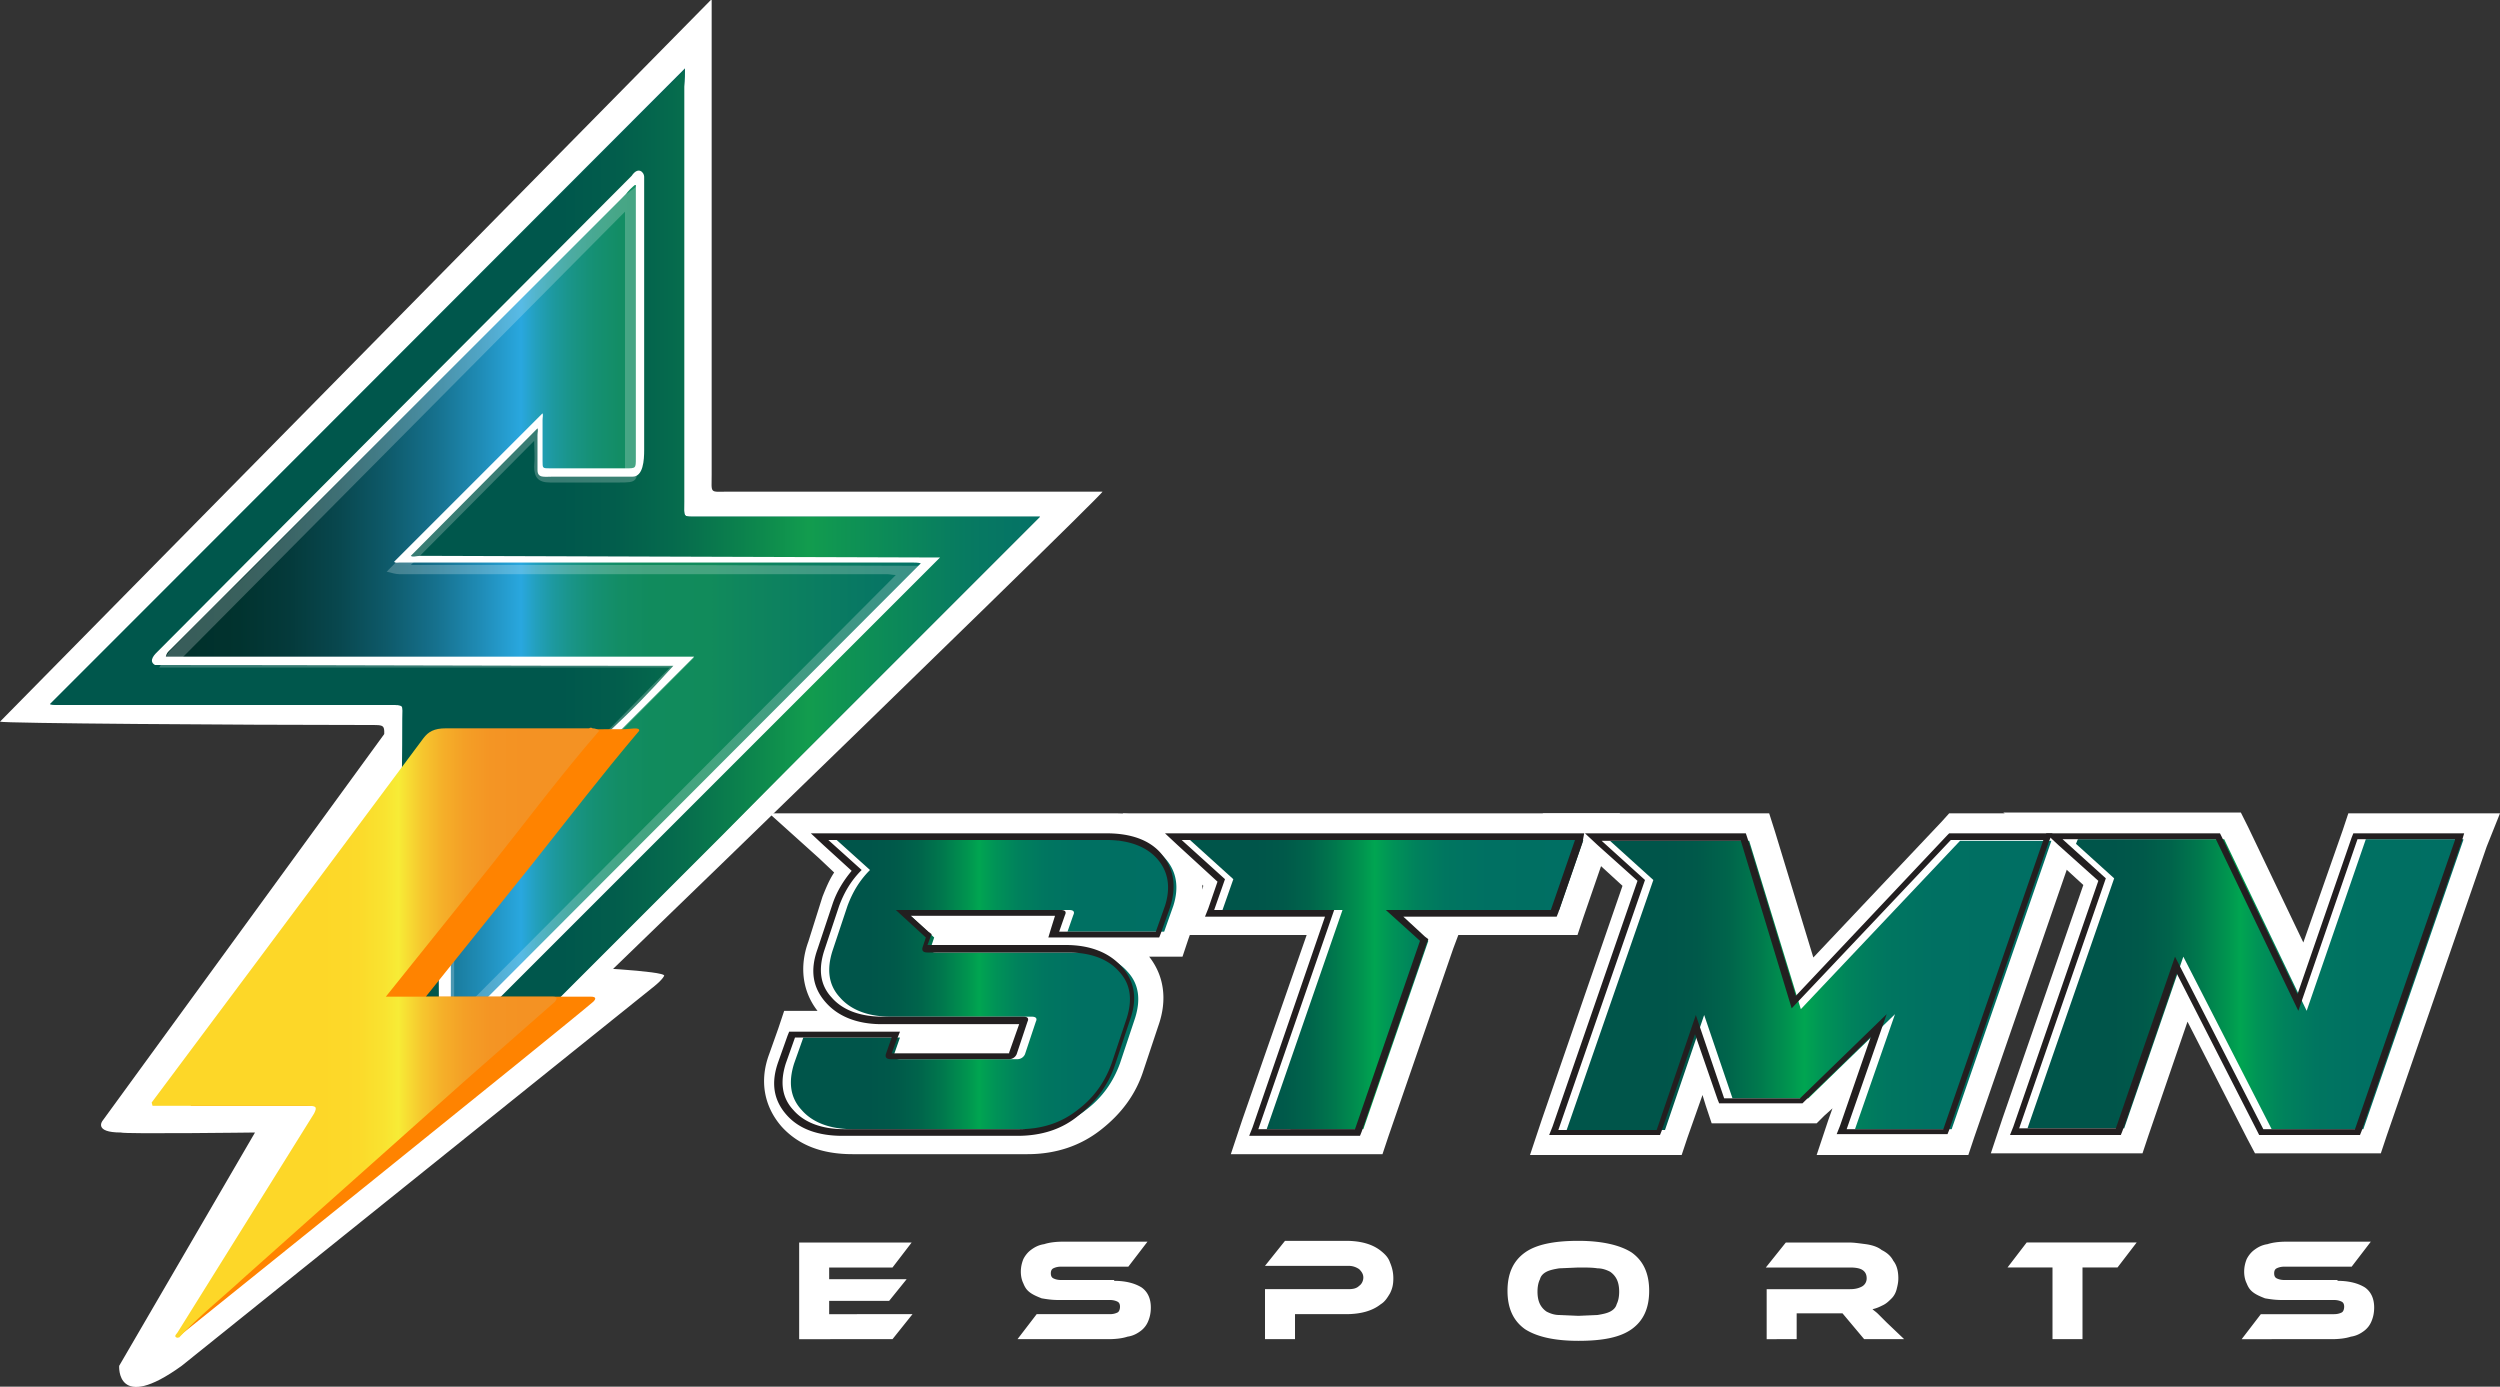 <svg xmlns="http://www.w3.org/2000/svg" xmlns:xlink="http://www.w3.org/1999/xlink" viewBox="0 0 300 166.4" xmlns:v="https://vecta.io/nano"><rect x="0" y="0" width="300" height="166.4" fill="#333333" stroke="none"/><g fill="#fff"><path d="M46.1 88.1l-33.8 46.4s-1.1 1.4 2.2 1.4c.4.2 16.1 0 16.1 0l-16.3 28s-.4 5.7 7.5 0l56.4-45.3s1.2-.9 1.5-1.5-10.8-1.1-10.8-1.1V86.5l-22.8 1.6z"/><path d="M85.3 0L0 86.6c.4.2 28.5.4 44.1.4 2.3 0 2-.1 2 2 0 19.8-4.6 38.2-4.6 58 0 .5 91.3-88 90.8-88H87.4c-2.3 0-2 .3-2-2.1V2.3 0z"/></g><path d="M82.2 8.2L6 84.5c.4.1.8.1 1.3.1h39.4c1.9 0 1.6-.1 1.6 1.7v50.5c0 .4-.1.9.2 1.5l9.6-9.6 9.5-9.5 9.5-9.5 9.5-9.5 9.5-9.5 9.5-9.5 9.6-9.6 9.6-9.6h-1.6-39.4c-1.9 0-1.7.2-1.7-1.8V10.4c.1-.9.1-1.5.1-2.2" fill="#026256"/><defs><path id="A" d="M20.5 77.9l8-8 46.6-46.6c.4-.4.7-.8 1.3-1.1v1.4V55v.1c0 1.2 0 1.2-1.2 1.2h-3.5-5.6c-.9 0-.9 0-.9-.9v-4.9c0-.3.1-.6 0-.8L47.4 67.5c.1.1.4.1.7.1h.4 34 26.8c.5 0 .9-.1 1.3.1l-56.3 56.2c-.2-.2-.1-.5-.1-.8V91.3v-.1c0-1.3 0-1.3 1.3-1.3h9.1c.9 0 .9 0 1 .9v4.8.9l17.8-17.8H19.9c.1-.4.4-.6.6-.8M6 84.5c.4.1.8.1 1.3.1h23 16.4c1.9 0 1.6-.1 1.6 1.7 0 16.8-1.8 33.6-1.7 50.5 0 .4-.1.9.2 1.5 3.3-3.3 8.2-6.4 11.4-9.6l9.5-9.5 9.5-9.5 9.5-9.5 9.4-9.5 9.5-9.5 9.6-9.6 9.6-9.6h-1.6-39.4-.5c-1.4 0-1.2 0-1.2-1.8V10.4 8.5L6 84.5"/></defs><clipPath id="B"><use xlink:href="#A"/></clipPath><linearGradient id="C" gradientUnits="userSpaceOnUse" x1="5.98" y1="73.192" x2="124.95" y2="73.192"><stop offset="0" stop-color="#00574c"/><stop offset=".516" stop-color="#00574c"/><stop offset=".569" stop-color="#025d4c"/><stop offset=".639" stop-color="#066d4d"/><stop offset=".718" stop-color="#0d894d"/><stop offset=".765" stop-color="#129c4e"/><stop offset=".8" stop-color="#0f9453"/><stop offset=".925" stop-color="#077a61"/><stop offset="1" stop-color="#047166"/></linearGradient><path d="M6 8.2h119v130H6z" clip-path="url(#B)" fill="url(#C)"/><path d="M77.3 21.2v32.7.1c0 1.2-.1 3.2-1.4 3.2h-3.7-5.9c-1 0-1.8.2-1.8-.8v-4.2c0-.3.1-.6 0-.8L49.3 66.7c.2.2.7 0 1.2 0l62.3.2-60 60c-.2-.2-.1-.5-.1-.8l-.2-36.6s.1-1.5 2.3-1.3h9.6c1 0 2.3 0 2.3.9v4.8c6.3-6.3 7.8-7 14.1-14-22.3 0-39.7-.1-62.2-.1-.9-.5.1-1.4.3-1.6l56.9-57.1c.8-1.2 1.5-.4 1.5.1" fill="#fff"/><defs><path id="D" d="M75.1 23.3L28.5 69.9l-8 8c-.2.2-.5.4-.6.9h63.4L65.5 96.6v-.9-4.8c0-.9 0-.9-1-.9h-9.1c-1.3 0-1.3 0-1.3 1.3v.1 31.8c0 .3-.1.6.1.8l56.3-56.4c-.3-.1-.8-.1-1.3-.1H82.4h-34-.4c-.3 0-.6.1-.7-.1l17.8-17.8c.1.2 0 .5 0 .8v4.9c0 .9 0 .9.9.9h5.6 3.5c1.2 0 1.2 0 1.2-1.2v-.1-31.4-1.4c-.5.4-.9.8-1.2 1.2"/></defs><clipPath id="E"><use xlink:href="#D"/></clipPath><linearGradient id="F" gradientUnits="userSpaceOnUse" x1="19.896" y1="73.067" x2="110.582" y2="73.067"><stop offset="0" stop-color="#00302b"/><stop offset=".03" stop-color="#00302b"/><stop offset=".097" stop-color="#01332f"/><stop offset=".163" stop-color="#043a3b"/><stop offset=".228" stop-color="#08474e"/><stop offset=".293" stop-color="#0e5a6a"/><stop offset=".358" stop-color="#16718e"/><stop offset=".421" stop-color="#208eb9"/><stop offset=".47" stop-color="#29a7df"/><stop offset=".49" stop-color="#23a0bd"/><stop offset=".513" stop-color="#1d999f"/><stop offset=".539" stop-color="#199486"/><stop offset=".567" stop-color="#159073"/><stop offset=".6" stop-color="#138d65"/><stop offset=".641" stop-color="#118b5d"/><stop offset=".719" stop-color="#118b5b"/><stop offset=".763" stop-color="#0f865d"/><stop offset=".998" stop-color="#047166"/></linearGradient><path d="M19.9 22.2h90.7v101.7H19.9z" clip-path="url(#E)" fill="url(#F)"/><defs><path id="G" d="M282.8 99.2l-6.2 18.1-8.7-18.1h-23.5l7.4 6.7-10.7 31.1H256l6.3-18.2 9.3 18.2h13.1l13.1-37.8z"/></defs><clipPath id="H"><use xlink:href="#G"/></clipPath><linearGradient id="I" gradientUnits="userSpaceOnUse" x1="241.062" y1="118.083" x2="297.798" y2="118.083"><stop offset="0" stop-color="#00554a"/><stop offset=".222" stop-color="#00554a"/><stop offset=".284" stop-color="#00594a"/><stop offset=".343" stop-color="#00644b"/><stop offset=".401" stop-color="#00784d"/><stop offset=".459" stop-color="#00934f"/><stop offset=".49" stop-color="#00a551"/><stop offset=".529" stop-color="#009357"/><stop offset=".582" stop-color="#00825c"/><stop offset=".649" stop-color="#007660"/><stop offset=".742" stop-color="#007062"/><stop offset="1" stop-color="#006e63"/></linearGradient><path d="M241.1 99.2h56.7V137h-56.7z" clip-path="url(#H)" fill="url(#I)"/><path d="M295.6 100.8l-12 34.7h-11L262 114.8l-7.1 20.6h-11.6l10.4-30-5.2-4.7h6.8 11.6l9.9 20.6 7.1-20.6h11.7zm4.4-3.2h-4.4H284h-2.2l-.7 2.1-4.7 13.4-6.6-13.8-.9-1.8h-2-11.6-6.8-8.1l6 5.4 3.6 3.3-9.7 28-1.4 4.2h4.4 11.6 2.2l.7-2.1 4.7-13.7 7.2 14.1.9 1.7h1.9 11 2.2l.7-2.1 12-34.7 1.6-4z" fill="#fff"/><defs><path id="J" d="M234.5 99.2l-17.7 18.7-5.7-18.7h-21.9l7.4 6.7-10.8 31.1h15l3.6-10.5 2.3 6.7h10.9l6.1-5.9-3.3 9.7h14.9l13.1-37.8z"/></defs><clipPath id="K"><use xlink:href="#J"/></clipPath><linearGradient id="L" gradientUnits="userSpaceOnUse" x1="185.839" y1="118.098" x2="248.396" y2="118.098"><stop offset="0" stop-color="#00554a"/><stop offset=".222" stop-color="#00554a"/><stop offset=".284" stop-color="#00594a"/><stop offset=".343" stop-color="#00644b"/><stop offset=".401" stop-color="#00784d"/><stop offset=".459" stop-color="#00934f"/><stop offset=".49" stop-color="#00a551"/><stop offset=".529" stop-color="#009357"/><stop offset=".582" stop-color="#00825c"/><stop offset=".649" stop-color="#007660"/><stop offset=".742" stop-color="#007062"/><stop offset="1" stop-color="#006e63"/></linearGradient><path d="M185.8 99.2h62.6V137h-62.6z" clip-path="url(#K)" fill="url(#L)"/><path d="M246.2 100.8l-12 34.7h-11.6l4.8-13.8-10.4 10.1h-9.1l-3.4-10-4.7 13.8H188l10.4-30-5.2-4.7h6.8 9.9l6.2 20.2 19.1-20.2h11zm4.4-3.2h-4.4-11-1.3l-.9 1-15.4 16.3-4.6-15.1-.7-2.2H210h-10-6.8-8.1l6 5.4 3.6 3.3-9.7 28.1-1.4 4.2h4.4 11.6 2.2l.7-2.1 1.8-5.1.4 1.3.7 2.1h2.2 9.1 1.3l.9-.9 1-.9-.5 1.4-1.4 4.2h4.4H234h2.2l.7-2.1 12-34.7 1.7-4.2z" fill="#fff"/><defs><path id="M" d="M110 123.5h12.4l-.7 2h-12.4l.7-2zm3.9-11.6l-1.4-1.2h1.4.1 12.7l-.7 2h-12.5l.4-.8zM96.4 99.2l5.9 5.3c-.9 1.1-1.5 2.3-2 3.7l-1.8 5.4c-1.2 3.5-.1 5.8 1.2 7.2.9 1 2 1.7 3.3 2.2h-7.7l-1.4 4.1c-1.2 3.5-.1 5.8 1.2 7.2 1.7 1.9 4.1 2.8 7.3 2.8h21c3.1 0 5.8-.9 7.9-2.6s3.7-3.8 4.6-6.3l1.8-5.4c1.2-3.5.1-5.8-1.2-7.2-.9-1-2-1.7-3.3-2.2h7.7l1.4-4.1c1.2-3.5 0-5.8-1.2-7.1-1.6-1.9-4.1-2.8-7.3-2.8H96.4z"/></defs><clipPath id="N"><use xlink:href="#M"/></clipPath><linearGradient id="O" gradientUnits="userSpaceOnUse" x1="93.252" y1="118.084" x2="142.757" y2="118.084"><stop offset="0" stop-color="#00554a"/><stop offset=".222" stop-color="#00554a"/><stop offset=".284" stop-color="#00594a"/><stop offset=".343" stop-color="#00644b"/><stop offset=".401" stop-color="#00784d"/><stop offset=".459" stop-color="#00934f"/><stop offset=".49" stop-color="#00a551"/><stop offset=".529" stop-color="#009357"/><stop offset=".582" stop-color="#00825c"/><stop offset=".649" stop-color="#007660"/><stop offset=".742" stop-color="#007062"/><stop offset="1" stop-color="#006e63"/></linearGradient><path d="M92.5 99.2h50.9V137H92.5z" clip-path="url(#N)" fill="url(#O)"/><path d="M133.8 100.8c2.7 0 4.8.8 6.1 2.3s1.6 3.4.9 5.6l-1.1 3.1h-11.6l.7-2c.2-.4 0-.6-.5-.6H114h-.1-5.4l3.6 3.3-.4 1.2c-.1.4.1.6.6.6h16.9c2.7 0 4.8.8 6.1 2.3 1.4 1.5 1.6 3.4.9 5.6l-1.8 5.4c-.8 2.2-2.1 4.1-4.1 5.6-1.9 1.5-4.2 2.3-7 2.3h-21c-2.7 0-4.8-.8-6.1-2.3-1.4-1.5-1.6-3.4-.9-5.6l1.1-3.1H108l-.7 2c-.1.4.1.6.6.6H122a1 1 0 0 0 1-.6l1.3-3.9c.2-.4 0-.6-.5-.6h-16.9c-2.7 0-4.8-.8-6.1-2.3-1.4-1.5-1.6-3.4-.9-5.6l1.8-5.4c.6-1.6 1.4-3 2.7-4.3l-4-3.6h12 0 .7 20.7m0-3.2h-20.7-.2-.5-12-8.1l6 5.4 1.8 1.7c-.6.9-1 1.9-1.4 2.9L97 113c-1.1 3-.7 6 1.1 8.3h-1.8-2.2l-.7 2.1-1.1 3.1c-1.2 3.2-.6 6.3 1.5 8.7 2 2.2 4.8 3.3 8.5 3.3h21c3.4 0 6.4-1 8.9-3 2.4-1.9 4.1-4.2 5-7l1.8-5.4c1.1-3.1.7-6-1.1-8.3h1.8 2.2l.7-2.1 1.1-3.1c1.4-4.2 0-7-1.5-8.7-1.9-2.2-4.7-3.3-8.4-3.3" fill="#fff"/><defs><path id="P" d="M138.8 99.2l7.4 6.7-1.7 4.8h14.4l-9.1 26.3h15l8.5-24.6-1.9-1.7h1.4 1.1 14.4l3.9-11.5z"/></defs><clipPath id="Q"><use xlink:href="#P"/></clipPath><linearGradient id="R" gradientUnits="userSpaceOnUse" x1="138.767" y1="118.073" x2="192.24" y2="118.073"><stop offset="0" stop-color="#00554a"/><stop offset=".222" stop-color="#00554a"/><stop offset=".284" stop-color="#00594a"/><stop offset=".343" stop-color="#00644b"/><stop offset=".401" stop-color="#00784d"/><stop offset=".459" stop-color="#00934f"/><stop offset=".49" stop-color="#00a551"/><stop offset=".529" stop-color="#009357"/><stop offset=".582" stop-color="#00825c"/><stop offset=".649" stop-color="#007660"/><stop offset=".742" stop-color="#007062"/><stop offset="1" stop-color="#006e63"/></linearGradient><path d="M138.8 99.2h53.5V137h-53.5z" clip-path="url(#Q)" fill="url(#R)"/><path d="M190 100.8l-2.9 8.4h-14.4 0-5.4l4.1 3.7-7.8 22.6H152l9.1-26.3h-14.4l1.3-3.7-5.2-4.7h6.8 5.1H190zm4.4-3.2H190h-35.3-5.1-6.8-8.1l6 5.4 3.7 3.3-.6 1.7-1.4 4.2h4.4 10l-7.7 22.1-1.4 4.2h4.4 11.6 2.2l.7-2.1 7.8-22.6.6-1.6h12.1 2.2l.7-2.1 2.9-8.4 1.5-4.1zm-84.9 60.1l-2.4 3H95.9v-11.6h13.5l-2.3 3h-7.6v1.4h9.3l-2.1 2.6h-7.2v1.6zm24.2-4c1.4 0 2.5.3 3.3.8.7.5 1.1 1.3 1.1 2.4 0 .6-.1 1.1-.3 1.6a2.73 2.73 0 0 1-.9 1.2c-.4.3-.9.6-1.6.7-.6.2-1.4.3-2.3.3h-10.9l2.3-3h8.8c.4 0 .7-.1.9-.2s.3-.4.3-.7-.1-.5-.3-.6-.5-.2-.9-.2H127c-.8 0-1.4-.1-2-.2-.5-.2-1-.4-1.4-.7s-.6-.6-.8-1.1c-.2-.4-.3-.9-.3-1.4s.1-1 .3-1.5c.2-.4.5-.8.9-1.1s.9-.6 1.6-.7c.6-.2 1.4-.3 2.3-.3h10.1l-2.3 3h-8.1c-.4 0-.7.1-.9.2s-.3.3-.3.6.1.5.3.6.5.2.9.2h6.4zm33.5-.3c0 .7-.1 1.2-.4 1.8-.3.5-.6 1-1.1 1.3-.5.4-1.1.7-1.8.9s-1.5.3-2.4.3h-6.1v3h-3.6v-6h10c.6 0 1-.1 1.3-.4.3-.2.5-.6.5-1s-.2-.7-.5-1c-.3-.2-.7-.4-1.3-.4h-10l2.4-3h7.3c.9 0 1.7.1 2.4.3s1.3.5 1.8.9.9.8 1.1 1.4c.3.7.4 1.3.4 1.9m22.2-4.5c2.8 0 5 .5 6.4 1.4 1.4 1 2.1 2.5 2.1 4.6s-.7 3.6-2.1 4.6-3.5 1.4-6.4 1.4-5-.5-6.4-1.4c-1.4-1-2.1-2.5-2.1-4.6s.7-3.6 2.1-4.6 3.6-1.4 6.4-1.4m0 9l2.3-.1c.6-.1 1.1-.2 1.5-.4s.7-.5.8-.9c.2-.4.3-.9.3-1.5s-.1-1.1-.3-1.5a2.36 2.36 0 0 0-.8-.9c-.4-.2-.9-.4-1.5-.4-.6-.1-1.4-.1-2.3-.1l-2.3.1c-.6.1-1.1.2-1.5.4s-.7.5-.8.9c-.2.4-.3.9-.3 1.5s.1 1.1.3 1.5a2.36 2.36 0 0 0 .8.9c.4.2.9.4 1.5.4l2.3.1m39.1 2.8h-4.8l-2.6-3.1h-5.5v3.1H212v-6h10c.6 0 1-.1 1.4-.3a1.1 1.1 0 0 0 .6-1c0-.5-.2-.8-.5-1s-.8-.3-1.5-.3h-10.1l2.4-3h7.5c.7 0 1.3.1 2.1.2.7.1 1.4.3 1.9.7.6.3 1.1.7 1.4 1.3.4.5.6 1.2.6 2.1 0 .5-.1.9-.2 1.3s-.3.8-.6 1.1-.6.6-1 .8-.8.4-1.3.5c.2.2.4.3.7.6l1 1 2.1 2zm27.9-11.6l-2.3 3h-4.2v8.6h-3.6v-8.6h-5.4l2.3-3zm24.1 4.6c1.4 0 2.5.3 3.3.8.7.5 1.1 1.3 1.1 2.4 0 .6-.1 1.1-.3 1.6a2.73 2.73 0 0 1-.9 1.2c-.4.3-.9.6-1.6.7-.6.2-1.4.3-2.3.3H269l2.3-3h8.8c.4 0 .7-.1.9-.2s.3-.4.3-.7-.1-.5-.3-.6-.5-.2-.9-.2h-6.3c-.8 0-1.4-.1-2-.2-.5-.2-1-.4-1.4-.7s-.6-.6-.8-1.1c-.2-.4-.3-.9-.3-1.4s.1-1 .3-1.5c.2-.4.5-.8.9-1.1s.9-.6 1.6-.7c.6-.2 1.4-.3 2.3-.3h10.1l-2.3 3h-8.1c-.4 0-.7.1-.9.2s-.3.3-.3.6.1.5.3.6.5.2.9.2h6.4z" fill="#fff"/><g fill="#231f20"><path d="M294.6 100.8l-12 34.7h-11L261 114.8l-7.1 20.6h-11.6l10.4-30-5.2-4.7h6.8 11.6l9.9 20.6 7.1-20.6h11.7zm1.1-.8h-1.1H283h-.6l-.2.5-6.5 18.8-9.1-18.9-.2-.4h-.5-11.6-6.8-2l1.5 1.4 4.8 4.3-10.2 29.5-.4 1h1.1 11.6.6l.2-.5 6.5-18.9 9.7 19 .2.4h.5 11 .6l.2-.5 12-34.7.3-1z"/><path d="M245.2 100.8l-12 34.7h-11.6l4.8-13.8-10.4 10.1h-9.1l-3.4-10-4.7 13.8H187l10.4-30-5.2-4.7h6.8 0 9.9L215 121l19.1-20.2h11.1zm1.1-.8h-1.1-11-.3l-.2.2-18.2 19.3-5.8-18.9-.2-.6h-.6-9.9-6.8-2l1.5 1.4 4.8 4.3-10.2 29.5-.4 1h1.1 11.6.6l.2-.5 4-11.6 2.7 7.8.2.5h.6 9.1.3l.2-.2 8-7.8-3.7 10.7-.4 1h1.1 11.6.6l.2-.5 12-34.7.4-.9zm-113.5.8c2.7 0 4.8.8 6.1 2.3s1.6 3.4.9 5.6l-1.1 3.1h-11.6l.7-2c.2-.4 0-.6-.5-.6H113h-.1-5.4l3.6 3.3-.4 1.2c-.1.4.1.6.6.6h16.9c2.7 0 4.8.8 6.1 2.3 1.4 1.5 1.6 3.4.9 5.6l-1.8 5.4c-.8 2.2-2.1 4.1-4.1 5.6-1.9 1.5-4.2 2.3-7 2.3h-21c-2.7 0-4.8-.8-6.1-2.3-1.4-1.5-1.6-3.4-.9-5.6l1.1-3.1H107l-.7 2c-.1.4.1.6.6.6H121a1 1 0 0 0 1-.6l1.3-3.9c.2-.4 0-.6-.5-.6h-16.9c-2.7 0-4.8-.8-6.1-2.3-1.4-1.5-1.6-3.4-.9-5.6l1.8-5.4c.6-1.6 1.4-3 2.7-4.3l-4-3.6h12 0 .7 20.7m0-.8H112h-.3-.4-12-2l1.5 1.4 3.4 3.1c-1 1.2-1.8 2.5-2.3 4l-1.8 5.4c-.9 2.5-.6 4.6 1 6.4 1.5 1.7 3.8 2.6 6.7 2.6h16.5l-1.2 3.4v.1h-.2H107l.6-1.6.4-1h-1.1-11.6-.6l-.2.5-1.1 3.1c-.9 2.5-.6 4.6 1 6.4 1.5 1.7 3.8 2.5 6.7 2.5h21c2.9 0 5.4-.8 7.4-2.5 2-1.6 3.5-3.6 4.3-6l1.8-5.4c.9-2.5.6-4.6-1-6.4-1.5-1.7-3.8-2.6-6.7-2.6h-16.6l.3-.8.2-.5-.4-.3-2.1-1.9h3.4 0 0 0 .1 13.8l-.5 1.6-.3 1h1.1 11.6.6l.2-.5 1.1-3.1c.8-2.5.5-4.6-1-6.4-1.4-1.7-3.7-2.5-6.6-2.5m56.2.8l-2.9 8.4h-14.4 0-5.4l4.1 3.7-7.8 22.6H151l9.1-26.3h-14.4l1.3-3.7-5.2-4.7h6.8 5.1H189zm1.1-.8H189h-35.3-5.1-6.8-2l1.5 1.4 4.8 4.4-1.1 3.2-.4 1h1.1H159l-8.7 25.3-.4 1h1.1 11.6.6l.2-.5 7.8-22.6.2-.5-.4-.3-2.6-2.4h3.4.6 0 13.8.6l.2-.5 2.9-8.4.2-1.1z"/></g><g opacity=".22"><path d="M80.4 80.1H19.1c.6-.9.9-1.6 1.4-2.1 2.8-2.9 5.7-5.8 8.6-8.6L74 24.3c.7-.7 1.4-1.2 2.5-2V24v31.8c0 2-.2 2.1-2.1 2.1H66c-1.4 0-1.9-.6-1.9-1.9.1-1.1 0-2.2 0-3.1L49.3 67.8h30.5l30.9.1-56.9 56.9c-.1-.2-.4-.7-.4-1.2V91.7c0-1.3.6-1.7 1.8-1.7h8.9c1.2 0 1.8.5 1.7 1.7v3.2l14.6-14.8m-34-11.5l18.7-18.8v6.6H75v-31L21.9 78.9h61.4L64.3 98v-6.6h-9.8v30.8l53-53.2c-.4 0-.7-.1-1.1-.1H47.9c-.5 0-1-.2-1.5-.3" fill="#fff"/></g><path d="M22.9 132.4l12.4-16.6 12.9-17.3 7.3-9.8c.6-.9 1.3-1.3 2.7-1.2 5.6.1 11.2 0 16.8 0 .6 0 1.8-.3 1.7.2-4.5 5.3-8.7 10.8-13 16.2l-12.6 15.7h19.8c.7 0 .6.3.3.6-3.6 3.1-49.9 40.3-49.9 40.3-.7-.2 13-14.1 17.2-20.8 1.3-2 2.5-4.1 3.8-6.1.5-.8.3-.9-.8-.9H22.9v-.3" fill="#ff8300"/><defs><path id="S" d="M70.7 87.4h-.4-6-10.8c-1.4 0-2.1.4-2.7 1.2l-7.3 9.8-12.9 17.3-12.4 16.6c0 .1.1.3.1.4h18.6c1 0 1.2.1.8.9l-3.8 6.1-12.6 20.2c-.1.2-.6.5.1.7h0c2.4-2.6 5.3-4.9 7.9-7.3l26.6-23.7 10.7-9.4c.2-.3.4-.6-.3-.6h-20l12.6-15.7c4.3-5.4 8.4-10.9 13-16.2-.2-.2-.5-.3-.8-.3-.1-.1-.3-.1-.4 0"/></defs><clipPath id="T"><use xlink:href="#S"/></clipPath><linearGradient id="U" gradientUnits="userSpaceOnUse" x1="18.13" y1="123.919" x2="71.922" y2="123.919"><stop offset="0" stop-color="#fdd728"/><stop offset=".382" stop-color="#fdd728"/><stop offset=".462" stop-color="#fcda2a"/><stop offset=".521" stop-color="#f9e330"/><stop offset=".552" stop-color="#f7ec36"/><stop offset=".564" stop-color="#f7e334"/><stop offset=".606" stop-color="#f6c62e"/><stop offset=".652" stop-color="#f5af29"/><stop offset=".701" stop-color="#f49f26"/><stop offset=".756" stop-color="#f49524"/><stop offset=".829" stop-color="#f49223"/></linearGradient><path d="M18.1 87.3h53.8v73.2H18.1z" clip-path="url(#T)" fill="url(#U)"/></svg>
